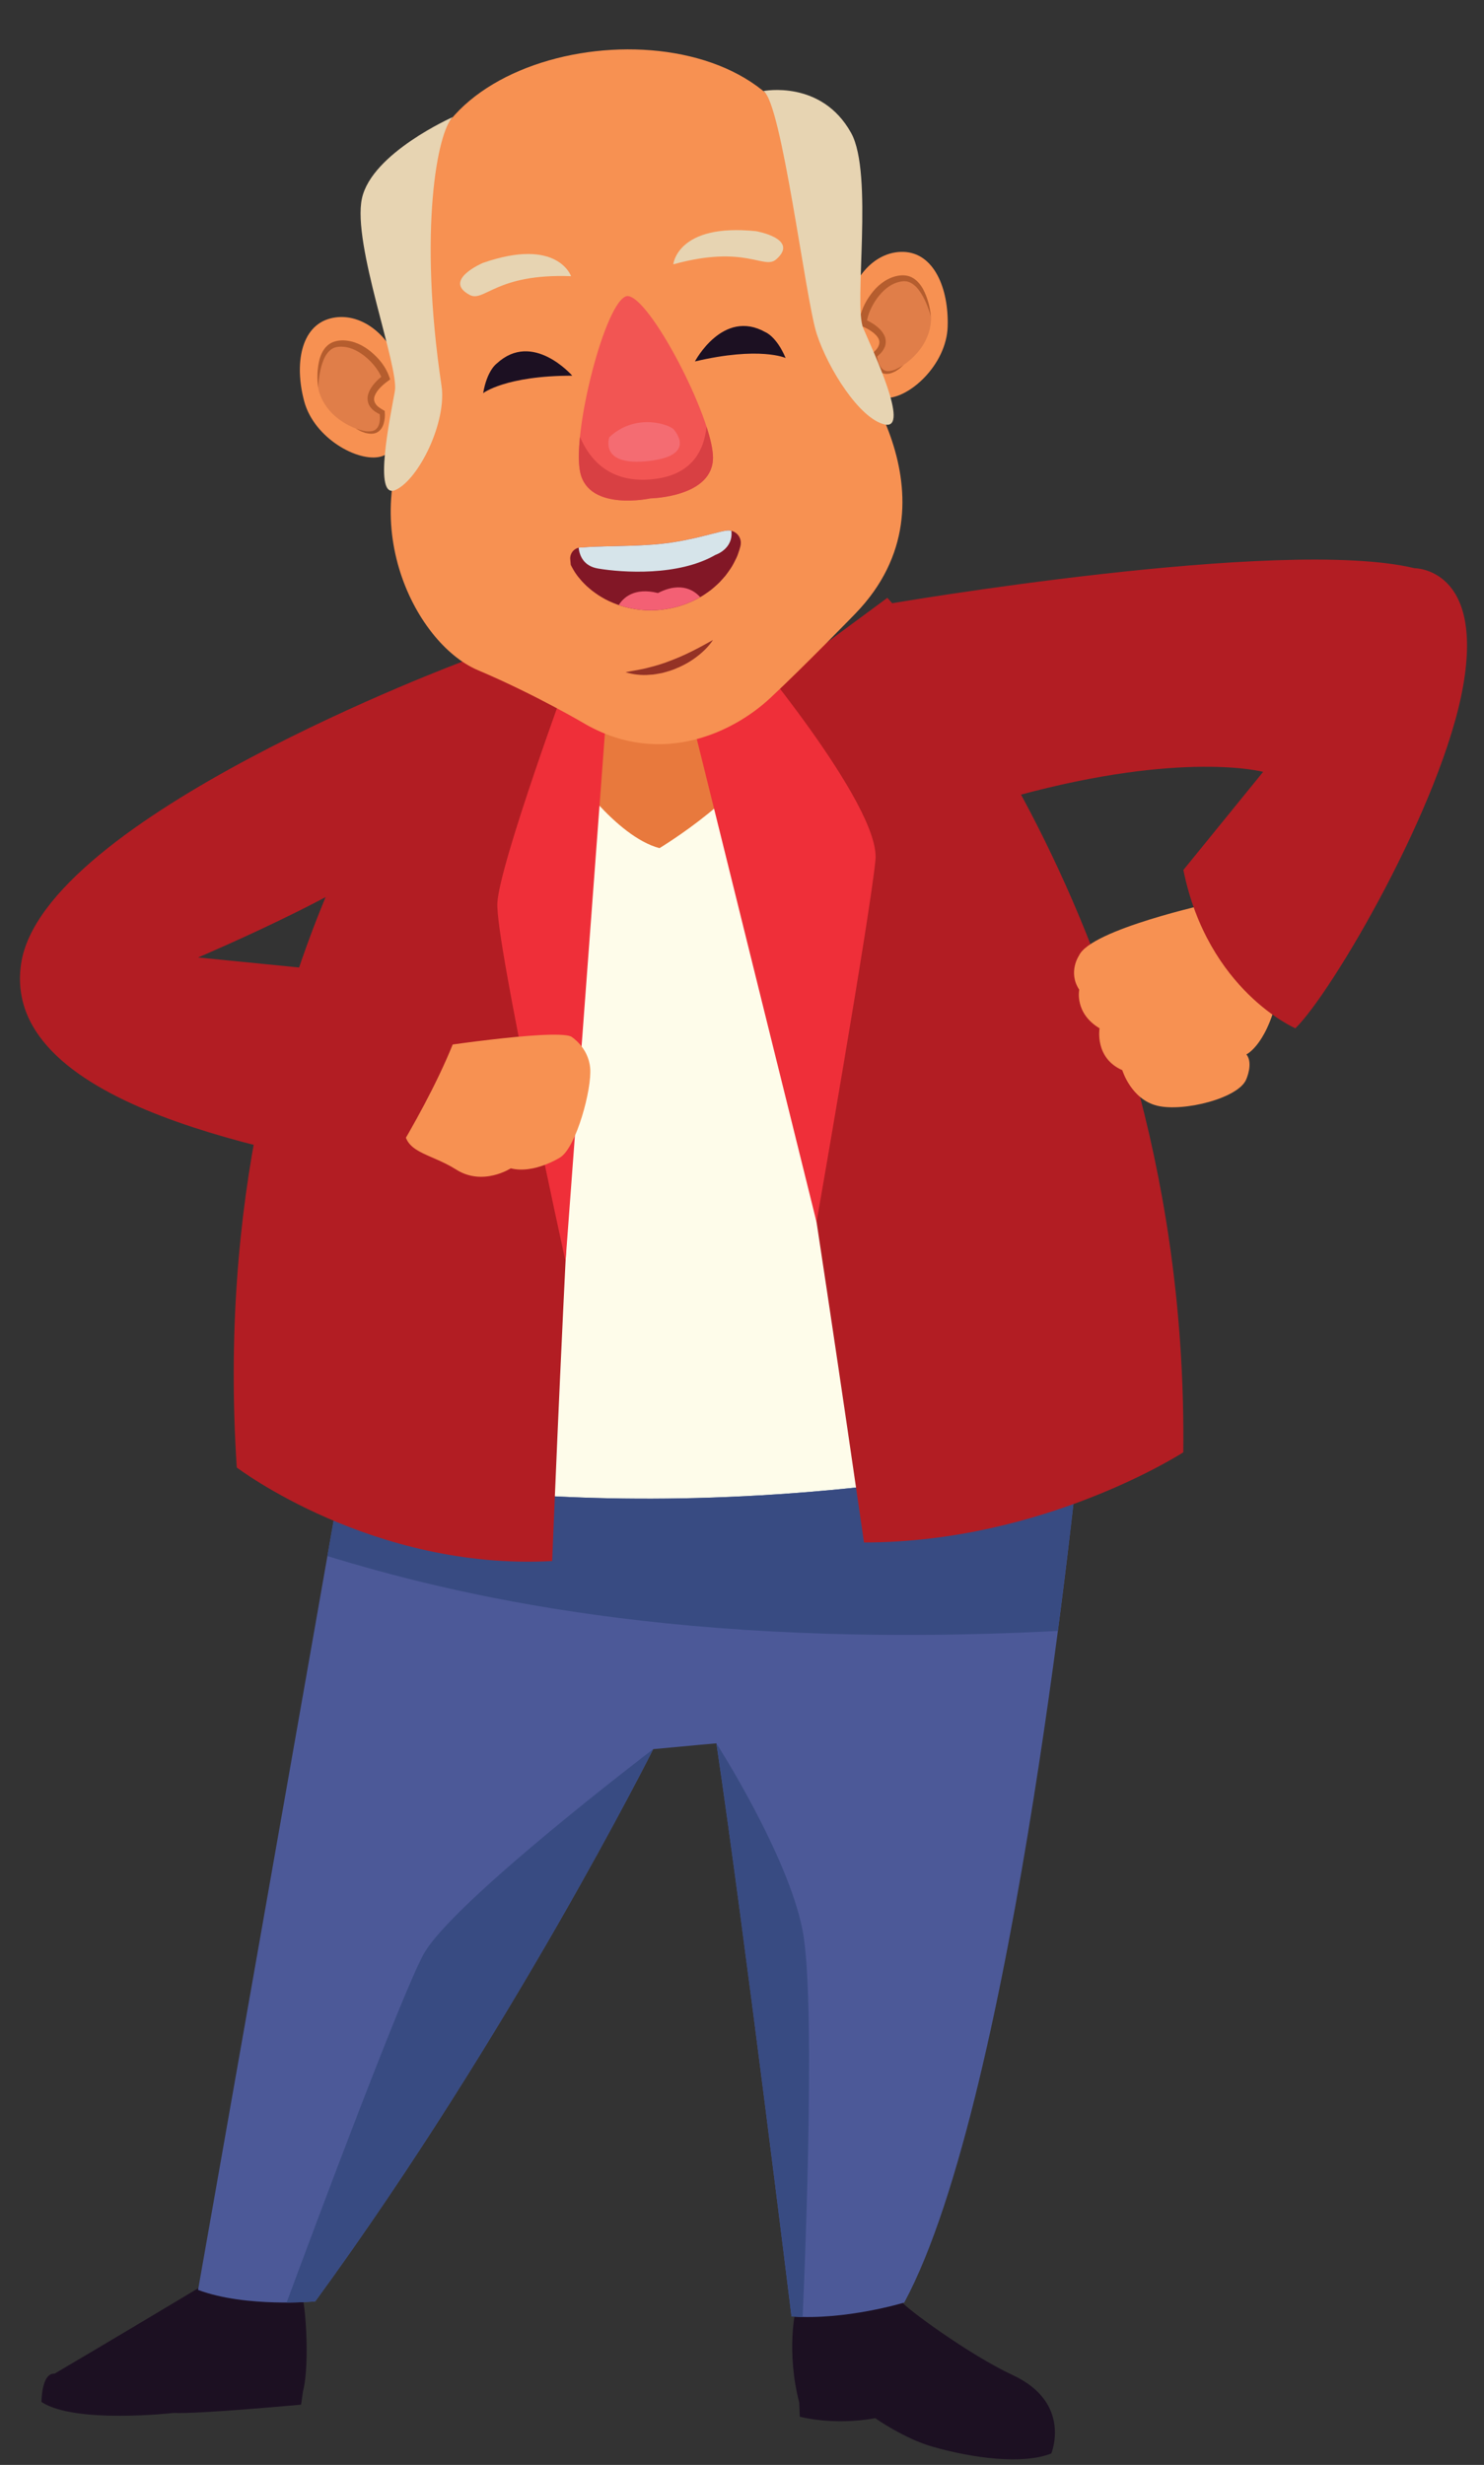 <?xml version="1.0" encoding="UTF-8"?><svg xmlns="http://www.w3.org/2000/svg" xmlns:xlink="http://www.w3.org/1999/xlink" height="1940.6" preserveAspectRatio="xMidYMid meet" version="1.0" viewBox="363.1 198.3 1168.8 1940.6" width="1168.8" zoomAndPan="magnify"><rect x="363.1" y="198.3" width="1168.8" height="1940.6" fill="#333333" stroke="none"/><g><g><path d="M 542.699 2000.719 C 542.699 2000.719 594.441 1995.629 598.961 1999.441 C 603.492 2003.25 607.582 2058.91 601.676 2081.219 L 600.234 2091.449 C 600.234 2091.449 517.582 2099.078 500.07 2097.949 C 500.07 2097.949 422.523 2106.891 395.781 2089.371 C 395.781 2089.371 395.691 2066.359 406.109 2067.059 C 406.109 2067.059 451.539 2040.352 521.988 1998.148 C 521.988 1998.148 531.516 1981.422 538.891 1980.52 C 546.266 1979.59 547.309 1991.488 542.699 2000.719" fill="#1c1022"/></g><g><path d="M 1035.309 2019.07 C 1035.309 2019.07 995.211 2007.238 991.98 2011.078 C 988.754 2014.93 982.402 2050.891 992.566 2089.781 L 993.016 2100.922 C 993.016 2100.922 1018.828 2108.148 1052.43 2102.121 C 1052.43 2102.121 1075.211 2118.238 1097.859 2124.66 C 1129.219 2133.559 1168.441 2138.879 1191.102 2129.898 C 1191.102 2129.898 1207.75 2090.059 1160.762 2068.23 C 1126.379 2052.25 1075 2014.41 1073.191 2010.262 C 1073.191 2010.262 1049.211 2003.609 1035.309 2019.07" fill="#1c1022"/></g><g><path d="M 730.117 776.141 C 730.117 776.141 543.906 1337.508 657.605 1427.285 C 731.258 1485.469 1073.801 1511.008 1182.512 1398.168 C 1291.238 1285.281 1040.789 726.973 1040.789 726.973 L 730.117 776.141" fill="#fefcea"/></g><g><path d="M 812.188 804.102 C 812.188 804.102 847.602 856.75 882.504 866.043 C 882.504 866.043 957.75 820.727 963.824 784.23 C 969.895 747.738 946.578 718.773 946.578 718.773 L 812.188 745.406 L 812.188 804.102" fill="#e8793d"/></g><g><path d="M 1212.91 1341.711 C 1212.91 1341.711 1163.031 1848.199 1075.32 2011.078 C 1075.32 2011.078 1029.18 2025.172 986.48 2022.039 C 986.48 2022.039 949.254 1718.012 927.336 1570.82 C 927.336 1570.82 910.453 1572.262 877.566 1575.391 C 877.566 1575.391 765.715 1798.809 611.379 2010.199 C 611.379 2010.199 556.672 2015.25 519.09 2001.141 C 519.09 2001.141 608.406 1495.129 632.93 1355.352 C 632.93 1355.352 865.566 1414.898 1212.91 1341.711" fill="#4c5998"/></g><g><path d="M 632.93 1355.352 C 629.852 1372.871 625.77 1396.109 620.973 1423.41 C 718.359 1452.98 895.777 1497.73 1196.289 1482.32 C 1207.211 1399.488 1212.91 1341.711 1212.91 1341.711 C 865.566 1414.898 632.93 1355.352 632.93 1355.352" fill="#384b82"/></g><g><path d="M 1061.977 668.961 C 1061.977 668.961 1299.766 924.051 1295.062 1341.707 C 1295.062 1341.707 1185.391 1412.676 1043.574 1412.676 C 1043.574 1412.676 957.145 809.645 936.273 761.77 L 1061.977 668.961" fill="#b21d23"/></g><g><path d="M 1006.215 1160.465 C 1006.215 1160.465 1048.434 918.699 1052.613 875.336 C 1056.793 831.969 946.578 702.129 946.578 702.129 L 910.43 774.199 L 1006.215 1160.465" fill="#ef2f39"/></g><g><path d="M 1317.238 909.328 C 1317.238 909.328 1222.16 929.98 1212.91 950.629 C 1212.91 950.629 1203.969 963.711 1213.109 977.48 C 1213.109 977.48 1209.129 995.941 1229.129 1007.879 C 1229.129 1007.879 1225 1031.199 1247.031 1040.828 C 1247.031 1040.828 1253.91 1063.82 1274.559 1068.84 C 1295.211 1073.859 1339.27 1062.852 1344.781 1047.699 C 1344.781 1047.699 1350.289 1035.301 1344.781 1028.422 C 1344.781 1028.422 1362.672 1020.16 1370.941 974.73 C 1379.199 929.301 1317.238 909.328 1317.238 909.328" fill="#f79152"/></g><g><path d="M 735.312 709.871 C 735.312 709.871 522.348 936.902 549.574 1353.656 C 549.574 1353.656 656.391 1434.953 797.992 1427.293 C 797.992 1427.293 822.535 807.539 840.789 758.637 L 735.312 709.871" fill="#b21d23"/></g><g><path d="M 808.516 1191.355 C 808.516 1191.355 753.281 940.23 754.812 909.328 C 756.336 878.426 812.191 726.973 812.191 726.973 L 840.797 758.621 L 808.516 1191.355" fill="#ef2f39"/></g><g><path d="M 695.637 1024.078 C 695.637 1024.078 798.41 1008.129 812.867 1014.328 C 812.867 1014.328 826.449 1022.59 827.918 1039.109 C 829.391 1055.629 816.996 1101.059 804.609 1109.328 C 804.609 1109.328 783.953 1122.789 765.371 1118.129 C 765.371 1118.129 743.438 1132.41 722.418 1119.109 C 701.395 1105.809 680.477 1106.18 681.621 1085.039 C 682.766 1063.898 695.637 1024.078 695.637 1024.078" fill="#f79152"/></g><g><path d="M 995.238 2022.449 C 995.418 2018.609 1006.57 1777.32 995.238 1718.262 C 983.812 1658.75 927.336 1570.82 927.336 1570.82 C 949.254 1718.012 986.48 2022.039 986.48 2022.039 C 989.391 2022.25 992.312 2022.371 995.238 2022.449" fill="#384b82"/></g><g><path d="M 696.586 1737.078 C 678.605 1770.48 612.129 1948.301 588.836 2011.078 C 602.23 2011.039 611.379 2010.199 611.379 2010.199 C 765.715 1798.809 877.566 1575.391 877.566 1575.391 C 877.566 1575.391 718.512 1696.352 696.586 1737.078" fill="#384b82"/></g><g><path d="M 1061.973 673.852 C 1061.973 673.852 1372.66 620.402 1477.082 645.633 C 1477.082 645.633 1531.949 645.141 1515.434 738.531 C 1498.918 831.926 1412.238 979.695 1383.332 1007.883 C 1383.332 1007.883 1314.332 978.234 1295.129 883.238 L 1357.949 805.977 C 1357.949 805.977 1295.129 789.082 1164.426 824.66 C 1097.512 842.867 1043.824 731.859 1061.973 673.852" fill="#b21d23"/></g><g><path d="M 728.426 718.773 C 728.426 718.773 396.188 842.277 379.668 957.387 C 363.145 1072.48 596.285 1106.387 665.578 1122.473 C 665.578 1122.473 727.398 1027.043 733.199 973.359 L 519.086 952.109 C 519.086 952.109 671.848 887.484 684.773 858.129 C 697.695 828.789 750.891 769.828 728.426 718.773" fill="#b21d23"/></g><g><path d="M 1109.48 455.375 C 1108.57 485.598 1079.031 512.148 1060.719 511.578 C 1042.391 511.035 1028.891 480.227 1029.801 450.016 C 1030.719 419.793 1050.828 395.887 1074.711 396.613 C 1098.59 397.34 1110.402 425.152 1109.48 455.375" fill="#f79152"/></g><g><path d="M 1074.914 485.523 C 1052.684 501.094 1051.75 478.047 1051.75 478.047 C 1070.562 463.074 1042.75 452.289 1042.75 452.289 C 1043.973 439.102 1056.844 418.309 1074.023 417.34 C 1091.191 416.344 1096.324 447.562 1096.324 447.562 C 1096.324 447.562 1098.781 468.809 1074.914 485.523" fill="#e07e49"/></g><g><path d="M 1096.32 447.562 C 1094.18 440.297 1091.441 433.129 1087.18 427.207 C 1085.102 424.266 1082.441 421.793 1079.48 420.531 C 1076.551 419.246 1073.262 419.594 1069.949 420.602 C 1063.391 422.523 1057.949 427.566 1053.77 433.273 C 1049.652 439.023 1046.48 445.855 1045.641 452.57 L 1043.801 449.578 C 1046.84 450.875 1049.539 452.305 1052.18 454.191 C 1054.77 456.074 1057.293 458.309 1059.09 461.445 C 1060.992 464.492 1061.32 469.008 1059.59 472.215 C 1058.07 475.578 1055.469 477.656 1053.051 479.684 L 1053.832 477.871 C 1054.219 482.676 1055.883 488.465 1060.312 490.109 C 1062.551 490.902 1065.211 490.289 1067.719 489.438 C 1070.18 488.367 1072.562 487.023 1074.91 485.52 L 1071.793 488.281 C 1070.719 489.184 1069.461 489.855 1068.293 490.66 C 1065.781 491.898 1062.91 493.109 1059.691 492.496 C 1056.441 491.91 1053.949 489.34 1052.52 486.734 C 1051.039 484.043 1050.121 481.293 1049.672 478.23 L 1049.531 477.297 L 1050.449 476.406 C 1052.422 474.52 1054.441 472.539 1055.172 470.316 C 1056.031 468.156 1055.793 466.102 1054.543 464.109 C 1051.961 460.109 1046.582 457.074 1041.691 455.008 L 1039.633 454.129 L 1039.852 452.027 C 1040.742 443.621 1044.32 436.273 1049.102 429.824 C 1053.82 423.414 1060.441 417.852 1068.633 415.75 C 1072.551 414.789 1077.301 414.598 1081.281 416.699 C 1085.211 418.719 1087.879 422.078 1089.871 425.465 C 1093.652 432.441 1095.582 439.984 1096.32 447.562" fill="#b55d2e"/></g><g><path d="M 602.68 514.207 C 610.496 543.418 645.328 562.508 663.027 557.762 C 680.723 553.027 686.816 519.949 679.004 490.738 C 671.188 461.543 646.145 442.879 623.066 449.055 C 599.984 455.223 594.863 484.988 602.68 514.207" fill="#f79152"/></g><g><path d="M 643.23 535.648 C 668.445 545.707 664.066 523.047 664.066 523.047 C 642.336 512.801 666.934 495.906 666.934 495.906 C 662.719 483.371 645.426 466.09 628.488 469.047 C 611.543 472.031 613.703 503.602 613.703 503.602 C 613.703 503.602 616.168 524.836 643.23 535.648" fill="#e07e49"/></g><g><path d="M 613.703 503.605 C 612.691 496.062 612.836 488.277 614.91 480.617 C 616.074 476.863 617.895 472.973 621.254 470.105 C 624.637 467.148 629.316 466.238 633.352 466.273 C 641.809 466.457 649.52 470.352 655.59 475.496 C 661.719 480.676 666.891 487 669.691 494.988 L 670.391 496.984 L 668.578 498.32 C 664.293 501.453 659.762 505.637 658.164 510.117 C 657.398 512.359 657.641 514.406 658.961 516.312 C 660.184 518.312 662.609 519.773 664.961 521.164 L 666.055 521.809 L 666.137 522.742 C 666.402 525.84 666.137 528.73 665.309 531.688 C 664.516 534.551 662.68 537.625 659.652 538.938 C 656.66 540.27 653.586 539.754 650.852 539.125 C 649.527 538.609 648.16 538.246 646.91 537.613 L 643.23 535.652 C 645.859 536.562 648.484 537.336 651.137 537.801 C 653.766 538.059 656.5 538.035 658.504 536.762 C 662.434 534.141 662.727 528.121 661.996 523.352 L 663.176 524.941 C 660.348 523.527 657.344 522.102 655.098 519.164 C 652.684 516.441 651.973 511.977 653.121 508.574 C 654.156 505.113 656.102 502.352 658.184 499.922 C 660.32 497.488 662.621 495.477 665.285 493.512 L 664.172 496.836 C 661.812 490.496 657.164 484.57 651.836 479.938 C 646.457 475.344 640.004 471.672 633.176 471.301 C 629.723 471.078 626.453 471.496 623.891 473.426 C 621.297 475.332 619.281 478.348 617.926 481.691 C 615.145 488.438 614.129 496.039 613.703 503.605" fill="#b55d2e"/></g><g><path d="M 1028.672 477.809 C 1028.672 477.809 1124.77 590.656 1036.66 681.516 C 1036.66 681.516 997.016 722.391 969.898 747.727 C 941.164 774.598 884.664 802.324 824.852 768.824 C 824.852 768.824 785.688 745.512 739.434 725.898 C 688.766 704.426 638.504 603.219 697.367 515.336 C 697.367 515.336 683.188 398.461 698.824 330.621 C 724.68 218.48 962.332 198.25 997.57 319.699 C 1024.062 410.969 1028.672 477.809 1028.672 477.809" fill="#f79152"/></g><g><path d="M 822.055 629.379 L 822.488 629.336 C 822.715 629.293 823.098 629.188 823.633 629.152 C 824.664 629.102 826.273 628.93 828.168 628.852 C 830.023 628.789 832.277 628.703 834.867 628.605 C 836.121 628.562 837.406 628.562 838.785 628.477 C 840.137 628.477 841.527 628.465 842.984 628.391 C 845.824 628.391 848.859 628.207 851.891 628.172 C 854.805 628.086 857.879 628.023 861.07 627.902 C 864.129 627.766 867.176 627.723 870.176 627.496 C 873.191 627.363 876.145 627.105 879.09 626.934 C 882.02 626.609 884.949 626.395 887.855 625.977 L 890.051 625.738 C 890.77 625.586 891.492 625.469 892.234 625.371 C 893.703 625.219 895.141 624.918 896.605 624.672 C 898.086 624.508 899.523 624.145 900.988 623.883 C 902.477 623.68 903.902 623.312 905.348 622.988 C 908.281 622.492 911.094 621.684 913.879 621.113 C 916.578 620.348 919.305 619.863 921.684 619.164 C 924.086 618.504 926.363 618.055 928.195 617.535 C 931.918 616.535 934.426 616.168 934.426 616.168 L 935.316 616.039 C 940.68 615.219 945.672 618.926 946.48 624.281 C 946.641 625.402 946.602 626.523 946.41 627.57 C 946.41 627.57 945.91 630.18 944.363 634.414 C 943.656 636.57 942.441 638.961 940.984 641.73 C 939.586 644.547 937.527 647.402 935.227 650.547 C 934.082 652.121 932.656 653.555 931.254 655.16 C 929.871 656.789 928.262 658.266 926.551 659.785 C 924.852 661.305 923.066 662.824 921.07 664.203 C 919.094 665.605 917.074 667.051 914.836 668.277 C 912.621 669.527 910.352 670.809 907.906 671.836 C 905.508 672.945 903.012 673.957 900.422 674.766 C 895.289 676.566 889.828 677.633 884.355 678.312 C 878.887 678.906 873.359 679.012 868.047 678.453 C 862.715 678 857.629 676.867 852.848 675.457 C 848.113 673.957 843.695 672.156 839.754 670.047 C 837.777 669.012 835.938 667.848 834.168 666.738 C 832.445 665.52 830.789 664.387 829.262 663.203 C 827.758 661.984 826.355 660.777 825.051 659.602 C 823.781 658.363 822.594 657.199 821.523 656.043 C 819.406 653.672 817.695 651.52 816.395 649.566 C 815.078 647.66 814.207 645.957 813.562 644.824 C 813.234 644.223 812.988 643.746 812.812 643.414 L 812.605 642.949 L 812.227 638.648 C 811.809 633.918 815.312 629.727 820.047 629.328 C 820.723 629.262 821.422 629.293 822.055 629.379" fill="#821726"/></g><g><path d="M 934.422 616.172 C 934.422 616.172 931.914 616.539 928.195 617.539 C 926.359 618.059 924.082 618.512 921.684 619.168 C 919.301 619.867 916.574 620.352 913.875 621.117 C 911.094 621.688 908.281 622.508 905.344 622.992 C 903.902 623.316 902.477 623.68 900.984 623.887 C 899.523 624.145 898.086 624.512 896.602 624.672 C 895.137 624.922 893.699 625.223 892.23 625.383 C 891.492 625.469 890.77 625.59 890.047 625.738 L 887.855 625.977 C 884.949 626.406 882.016 626.621 879.09 626.934 C 876.145 627.109 873.188 627.367 870.176 627.508 C 867.172 627.734 864.125 627.766 861.066 627.914 C 857.875 628.023 854.801 628.09 851.887 628.176 C 848.855 628.207 845.824 628.391 842.984 628.391 C 841.527 628.465 840.133 628.477 838.781 628.477 C 837.406 628.574 836.117 628.574 834.863 628.605 C 832.273 628.703 830.02 628.801 828.164 628.863 C 826.273 628.93 824.664 629.113 823.633 629.164 C 823.098 629.188 822.715 629.293 822.484 629.336 L 822.051 629.383 C 821.418 629.293 820.719 629.262 820.047 629.336 L 818.828 629.543 C 819.574 635.93 822.812 643.992 834.117 645.898 C 853.461 649.16 897.43 652.016 926.562 635.168 C 926.562 635.168 940.766 630.629 939.137 616.227 C 937.926 615.914 936.633 615.84 935.316 616.043 L 934.422 616.172" fill="#d6e4ea"/></g><g><path d="M 881.32 665.188 C 862.352 660.449 853.801 669.211 850.457 674.645 C 851.25 674.91 852.039 675.191 852.848 675.457 C 857.629 676.855 862.715 677.992 868.047 678.445 C 873.359 679.016 878.891 678.898 884.359 678.309 C 889.832 677.637 895.293 676.562 900.422 674.762 C 903.016 673.961 905.512 672.938 907.91 671.832 C 910.254 670.863 912.43 669.633 914.559 668.434 C 910.754 664.062 900.188 655.445 881.32 665.188" fill="#f36074"/></g><g><path d="M 719.789 290.441 C 719.789 290.441 655.941 318.676 648.156 354.535 C 640.371 390.383 677.5 486.836 674.109 506.184 C 670.727 525.555 656.375 592.586 674.793 583.98 C 693.223 575.371 715.094 530.355 710.824 501.918 C 692.449 379.438 707.691 301.488 719.789 290.441" fill="#e7d4b2"/></g><g><path d="M 964.309 269.977 C 964.309 269.977 1010.184 260.809 1033.492 303.07 C 1051.215 335.191 1035.234 438.59 1042.973 456.645 C 1050.715 474.699 1080.023 536.676 1060.133 532.516 C 1040.223 528.359 1015.082 488.258 1006.266 460.891 C 997.449 433.535 978.617 277.969 964.309 269.977" fill="#e7d4b2"/></g><g><path d="M 958.59 380.309 C 958.59 380.309 992.875 386.23 974.539 402.422 C 964.742 411.066 950.617 390.605 893.391 406.406 C 893.391 406.406 896.52 373.848 958.59 380.309" fill="#e7d4b2"/></g><g><path d="M 910.434 482.848 C 910.434 482.848 932.516 440.922 966.02 459.855 C 966.02 459.855 974.648 463.137 981.863 480.16 C 981.863 480.16 961.598 470.824 910.434 482.848" fill="#1c1022"/></g><g><path d="M 743.43 405.293 C 743.43 405.293 711.414 418.898 732.961 430.453 C 744.484 436.637 753.543 413.473 812.871 415.75 C 812.871 415.75 802.367 384.785 743.43 405.293" fill="#e7d4b2"/></g><g><path d="M 813.797 494.074 C 813.797 494.074 782.703 458.316 754.418 484.426 C 754.418 484.426 746.77 489.59 743.645 507.824 C 743.645 507.824 761.234 494.074 813.797 494.074" fill="#1c1022"/></g><g><path d="M 856.941 431.375 C 839.996 434.375 813.336 539.199 820.062 570.203 C 826.793 601.223 875.43 590.656 875.43 590.656 C 875.43 590.656 925.203 589.809 924.648 558.066 C 924.086 526.32 874.129 430.41 856.941 431.375" fill="#f25553"/></g><g><path d="M 924.648 558.062 C 924.543 552.062 922.668 543.789 919.582 534.273 C 917.535 553.18 907.93 573.789 873.715 575.863 C 841.938 577.805 826.926 558.984 819.883 542.176 C 818.715 553.711 818.637 563.621 820.062 570.203 C 826.793 601.219 875.43 590.656 875.43 590.656 C 875.43 590.656 925.203 589.801 924.648 558.062" fill="#d84043"/></g><g><path d="M 843.039 542.465 C 843.039 542.465 834.52 565.855 874.375 561.215 C 909.402 557.133 896.957 540.363 893.91 536.539 C 890.859 532.742 864.191 522.812 843.039 542.465" fill="#f46c72"/></g><g><path d="M 924.645 702.129 C 921.074 707.559 916.293 712.078 911.09 715.918 C 905.891 719.824 900.062 722.855 893.988 725.254 C 890.945 726.441 887.77 727.281 884.625 728.152 C 881.379 728.645 878.215 729.504 874.918 729.535 C 868.426 730.168 861.82 729.32 855.645 727.547 C 862.035 726.266 868.105 725.488 874.027 723.859 C 879.941 722.375 885.742 720.652 891.359 718.379 C 902.738 714.137 913.473 708.461 924.645 702.129" fill="#943225"/></g></g></svg>